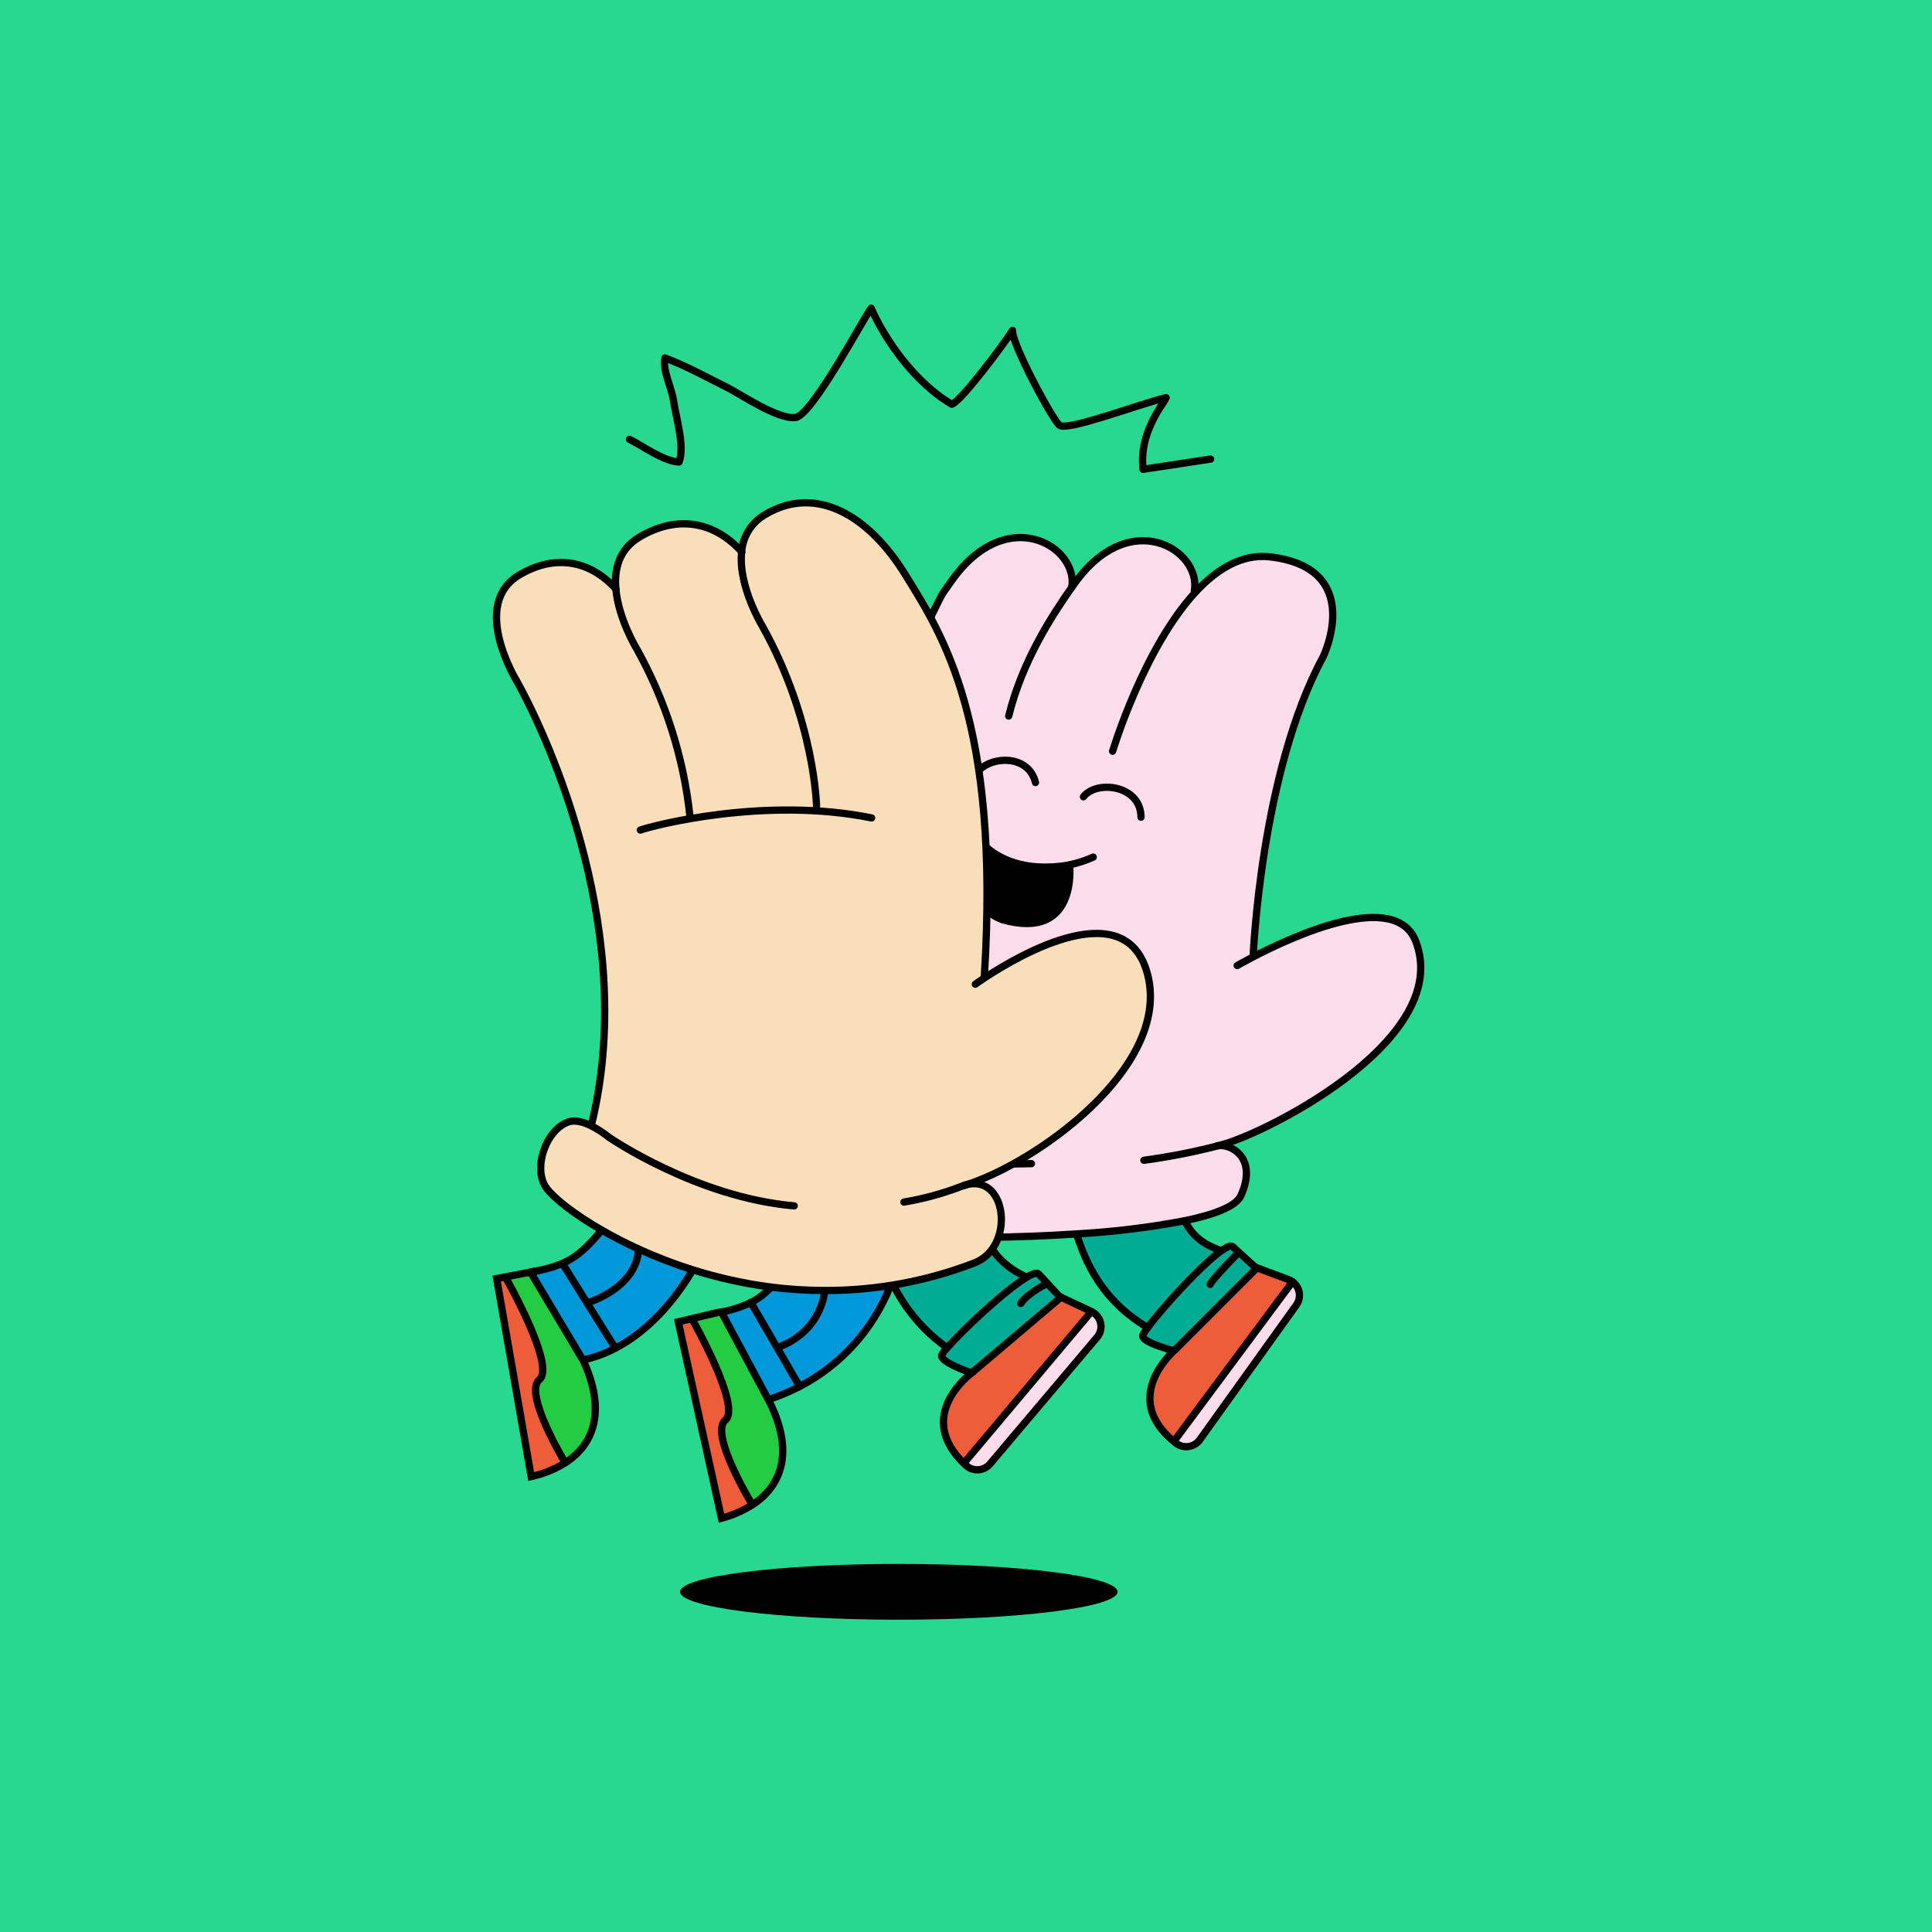 <?xml version="1.0" encoding="utf-8"?>
<!-- Generator: Adobe Illustrator 27.5.0, SVG Export Plug-In . SVG Version: 6.00 Build 0)  -->
<svg version="1.1" id="Calque_1" xmlns="http://www.w3.org/2000/svg" xmlns:xlink="http://www.w3.org/1999/xlink" x="0px" y="0px"
	 viewBox="0 0 500 500" style="enable-background:new 0 0 500 500;" xml:space="preserve">
<style type="text/css">
	.st0{fill:#27D890;}
	.st1{fill:none;stroke:#000000;stroke-width:1.88;stroke-linecap:round;stroke-linejoin:round;}
	.st2{fill:#FBDCEB;}
	.st3{fill:#00AC94;}
	.st4{fill:#ED5D3A;}
	.st5{fill:none;stroke:#000000;stroke-width:1.88;stroke-linecap:round;stroke-miterlimit:10;}
	.st6{fill:#0098D9;}
	.st7{fill:#F9DFB9;}
	.st8{fill:#24CC44;}
</style>
<g id="Fond">
	<rect class="st0" width="500" height="500"/>
</g>
<path class="st1" d="M162.91,113.69c3.41,1.7,8.83,5.7,12.83,5.88c1.57-4.1-0.87-11.76-1.44-15.93c-0.41-3-3-8.24-2.2-11
	c5.54,2.05,11,5.11,16.22,7.7c3.28,1.63,12.93,8.25,17.55,7.71c4.31-0.51,17.86-26.19,19.58-28.29c3.63,8.3,11.43,19.37,20.86,24.85
	c2.23-0.51,13.6-15.68,15.73-19.11c-0.34,3.26,10.6,23.71,12.25,24.62c2.48,1.36,21.37-5.83,27.5-7.21
	c-0.47,0.94-1.03,1.83-1.67,2.66c-3.13,5.15-4.93,10.08-4.3,15.89l17.48-2.65"/>
<ellipse cx="232.61" cy="411.96" rx="56.62" ry="7.22"/>
<path class="st2" d="M309.45,153.18c5.56-6,12-9.92,19.28-9.06c24.81,2.98,13.71,25.82,13.71,25.82
	c-16.18,29.86-18.12,77.54-18.12,77.54v0.14c10.4-5.41,36.89-17.55,42.07-3.93c10,26.29-42.31,51.28-51.34,52.82l0,0
	c0.31-0.06,0.63-0.1,0.95-0.1c3.49,0.14,9.22,3.87,5.07,13c-1.24,2.72-6.73,4.85-14.51,6.47c-9.21,1.75-18.54,2.88-27.9,3.4
	c-7.82,0.53-15.83,0.81-23.17,0.89c-12.76,0.12-23.51-0.38-27.78-1.32c-0.49-0.11-1-0.24-1.41-0.38c-11-3.55-12.3-17.81-5.87-18.83
	l0,0c-19.33-66.54,23.39-145.8,23.39-145.8c0.92-1.37,1.53-2.22,2.44-3.51c14.46-20.34,32.88-8.77,31.13,1.65l0.59-0.83
	c14.49-20.39,32.95-8.73,31.12,1.71L309.45,153.18z"/>
<path class="st3" d="M325.05,328.1l-4.46-4l-1.54-1.42c-0.48-0.43-1.62,0.07-3.16,1.17c-5.31,3.84-15.34,15-18.9,19.78
	c-0.47,0.6-0.89,1.24-1.23,1.92c-0.72,1.82,7.89,4,7.89,4l0.13,0.07l0.35-0.31l21-21L325.05,328.1z"/>
<path class="st3" d="M268.81,329.73c-0.43-0.47-1.6-0.07-3.22,0.91c-5.6,3.37-16.52,13.65-20.46,18.17
	c-0.53,0.55-0.99,1.16-1.38,1.82c-0.88,1.75,7.53,4.65,7.53,4.65l0.08,0.1l0.41-0.3l22.7-19.26l-0.11-0.13
	C274.36,335.69,271.04,332.14,268.81,329.73z"/>
<path class="st3" d="M315.88,323.61c-4-1.39-7.19-3.47-9.27-7.67c-9.21,1.75-18.54,2.88-27.9,3.4v0.47
	c3.1,9.59,8.1,17.67,18.26,23.78c3.56-4.83,13.59-15.94,18.9-19.78L315.88,323.61z"/>
<path class="st3" d="M255.54,320.81v-0.58c-12.76,0.12-23.51-0.38-27.78-1.32c-0.49-0.11-1-0.24-1.41-0.38
	c3.91,18.26,13.44,26.45,18.78,30.28c3.94-4.52,14.86-14.8,20.46-18.17v-0.2C262.35,329.02,257.54,325.9,255.54,320.81z"/>
<path class="st4" d="M274.46,335.82l-22.7,19.28l-0.41,0.3c-2.35,1.86-13.7,11.82-1.91,23.31l33-39.27l-7.87-3.71L274.46,335.82z"/>
<path class="st4" d="M333.46,331.18l-8.15-3.09l-0.13,0.13l-21,21l-0.35,0.31c-2.14,2-12.81,12.9,0,23.45l0.09-0.11l30.6-41.21
	C334.18,331.46,333.83,331.3,333.46,331.18z"/>
<path class="st2" d="M282.46,339.42l-33,39.27l0.56,0.53c1.76,1.61,4.49,1.5,6.1-0.26c0.04-0.04,0.07-0.08,0.11-0.12l27.68-32.74
	c1.54-1.82,1.31-4.54-0.51-6.07C283.12,339.78,282.8,339.58,282.46,339.42z"/>
<path class="st2" d="M334.48,331.73l-30.6,41.21l-0.09,0.11l0.56,0.45c1.87,1.46,4.57,1.13,6.04-0.74c0.04-0.05,0.08-0.1,0.11-0.15
	l25-34.89C336.87,335.78,336.41,333.1,334.48,331.73z"/>
<path class="st5" d="M324.32,247.48c0,0,1.94-47.68,18.12-77.54c0,0,11.09-22.89-13.71-25.82c-7.23-0.86-13.72,3.07-19.28,9.06
	c-13.49,14.54-21.51,41.24-21.51,41.24"/>
<path class="st5" d="M309.1,152.85c1.83-10.43-16.63-22.09-31.12-1.7l-0.59,0.83c-5.07,7.19-12.85,19.12-16.34,33.34"/>
<path class="st5" d="M277.38,152.04c0,0,0,0,0-0.06c1.75-10.42-16.67-22-31.13-1.65c-0.91,1.28-1.52,2.14-2.44,3.51
	c0,0-42.72,79.21-23.34,145.86"/>
<path class="st5" d="M315.08,296.51c9-1.54,61.34-26.53,51.34-52.83c-5.18-13.61-31.64-1.49-42.05,3.93l0,0
	c-2.6,1.35-4.19,2.28-4.19,2.28"/>
<path class="st5" d="M297.01,343.58L297.01,343.58c-10.16-6.1-15.16-14.19-18.26-23.77"/>
<polyline class="st5" points="325.3,328.12 325.18,328.24 304.14,349.29 "/>
<path class="st5" d="M306.61,315.93c2.09,4.2,5.23,6.28,9.27,7.67"/>
<path class="st5" d="M304.14,349.29l-0.35,0.31c-2.14,2-12.81,12.9,0,23.45l0.56,0.45c1.88,1.46,4.59,1.12,6.05-0.75
	c0.03-0.04,0.07-0.09,0.1-0.14l25-34.89c1.38-1.93,0.93-4.62-1-6c0,0,0,0,0,0c-0.31-0.22-0.64-0.41-1-0.55l-8.19-3.07"/>
<path class="st5" d="M303.65,349.52c0,0-8.61-2.2-7.89-4c0.34-0.68,0.76-1.33,1.23-1.93c3.56-4.82,13.59-15.93,18.9-19.77
	c1.54-1.11,2.68-1.61,3.16-1.17l1.54,1.42l4.46,4.06"/>
<path class="st5" d="M245.12,348.8c-5.34-3.84-14.87-12-18.78-30.29l0,0"/>
<polyline class="st5" points="274.6,335.7 274.46,335.82 251.76,355.07 "/>
<path class="st5" d="M255.54,320.81c2,5.1,6.81,8.22,10,9.63"/>
<path class="st5" d="M251.76,355.1l-0.41,0.31c-2.35,1.86-13.7,11.82-1.91,23.31l0.56,0.53c1.75,1.61,4.48,1.5,6.09-0.25
	c0.04-0.04,0.08-0.09,0.12-0.14l27.7-32.76c1.54-1.81,1.32-4.52-0.49-6.06c-0.29-0.25-0.61-0.46-0.96-0.62l-7.87-3.71"/>
<path class="st5" d="M251.28,355.27c0,0-8.41-2.9-7.53-4.65c0.39-0.66,0.85-1.27,1.38-1.82c3.94-4.52,14.86-14.8,20.46-18.18
	c1.62-1,2.79-1.37,3.23-0.9c2.23,2.42,5.54,6,5.54,6"/>
<path class="st5" d="M280.39,206.21c3.48-4.45,14.9-3,14.9,5.28"/>
<path class="st5" d="M252.26,200.93c2.32-5.15,13.75-6.48,15.72,1.59"/>
<path class="st5" d="M270.68,332.35c0,0-4.9,2.39-6.51,5"/>
<path class="st5" d="M320.6,324.1c0,0-6.92,7-7.4,8.29"/>
<line class="st5" x1="282.46" y1="339.42" x2="249.45" y2="378.68"/>
<polyline class="st5" points="334.49,331.7 334.48,331.73 303.88,372.93 "/>
<path class="st5" d="M266.93,301.15c0,0-29.38,0.73-44.9-1.46c-0.51-0.08-1.04-0.08-1.55,0c-6.43,1-5.16,15.28,5.87,18.82
	c0.46,0.15,0.93,0.28,1.41,0.39c4.27,0.94,15,1.44,27.78,1.31c7.35-0.07,15.35-0.35,23.17-0.88c9.36-0.52,18.69-1.65,27.9-3.4
	c7.78-1.62,13.27-3.75,14.51-6.47c4.15-9.15-1.58-12.88-5.07-13c-0.32,0-0.64,0.04-0.95,0.1c-6.27,1.61-12.64,2.86-19.06,3.72"/>
<path d="M276.81,223.87c0,0,2.25,19.76-17.42,14.15c-12.24-4.7-4.54-19.16-4.54-19.16l0,0C258.21,222.1,264.89,225.84,276.81,223.87
	z"/>
<path class="st5" d="M254.85,218.85c0,0-7.7,14.46,4.54,19.16c19.67,5.61,17.42-14.15,17.42-14.15c-11.92,2-18.59-1.82-22-5
	c-1.17-1.08-2.14-2.36-2.87-3.77"/>
<path class="st5" d="M282.93,221.82c-1.96,0.88-4.01,1.55-6.12,2"/>
<path class="st6" d="M179.24,328.61l-0.08,0.26c-4.14,7-10.9,15.34-19.85,20l0,0c-0.11-0.09-3.84-6.05-7.39-11.74l0.52-0.1
	c13.56-5.06,12.75-13.82,12.75-13.82C169.75,325.29,174.44,327.1,179.24,328.61z"/>
<path class="st7" d="M152.97,291.35l0.09-0.19c11.93-48.48-10.33-98.72-19.38-115c0,0-12.1-19.71,0.68-27.33
	c8.71-5.2,17.87-4.24,25,3.56c-0.44-5.07,0.81-10.21,6.12-13.37c9.25-5.52,19-4.47,26.5,3.86c0.28-4.06,2.57-7.71,6.1-9.73
	c13.09-7.8,26.73,0.11,36.28,15.6s24.55,38,20.44,103.79l0.32,0.33c8.82-5.78,36.74-22.07,42-0.33
	c5.79,23.89-29.2,48.57-47.25,54.15c10.84-3.13,13,16.09,2.29,20.19c-12.34,4.75-25.46,7.16-38.68,7.12
	c-4.66-0.01-9.32-0.31-13.94-0.9c-6.88-0.9-13.66-2.4-20.28-4.48c-4.77-1.5-9.45-3.3-14-5.38c-3.48-1.59-6.65-3.24-9.47-4.86
	c-7.36-4.22-12.33-8.28-14.25-10.77c-3.82-4.86-0.36-15.22,5.55-17.25C148.83,289.74,151.04,290.4,152.97,291.35z"/>
<path class="st8" d="M198.82,362.17l-12.14-22.66l-0.44,0.07l-7.16,1.7l0,0c0,0,12.88,22.73,8.63,26.21s6.9,21.76,6.9,21.76
	l0.1,0.16C202.85,384.15,205.43,374.93,198.82,362.17z"/>
<path class="st8" d="M150.88,351.95L150.88,351.95l-13.59-22.73l-6.38,1.22l0.07,0.38c0,0,12.89,22.73,8.63,26.21
	c-4.26,3.48,6.55,21.31,6.55,21.31v0.32c7.91-5,10.62-14,4.72-26.69L150.88,351.95z"/>
<path class="st6" d="M155.72,318.37c-3.53,4.16-6.11,6.8-10.15,8.59l6.35,10.19l0.52-0.1c13.56-5.06,12.75-13.82,12.75-13.82
	C161.71,321.64,158.54,319.99,155.72,318.37z"/>
<path class="st6" d="M213.45,334.01c-4.65-0.01-9.3-0.32-13.91-0.91l0,0c-1.49,1.63-3.25,2.98-5.21,4l6.85,11.79l5.76,9.93
	c10.72-5.56,19.06-14.82,23.49-26.06C224.81,333.63,219.13,334.05,213.45,334.01z"/>
<path class="st6" d="M201.15,348.83l-6.85-11.74c-2.43,1.13-4.99,1.96-7.63,2.47l12.14,22.66c2.79-0.92,5.5-2.06,8.1-3.41
	L201.15,348.83z"/>
<path class="st6" d="M145.54,326.96c-2.5,1.03-5.12,1.75-7.8,2.14l0,0l-0.4,0.07l13.56,22.74l0,0c2.94-0.62,5.78-1.65,8.43-3.06
	c-0.11-0.09-3.84-6.05-7.39-11.74L145.54,326.96z"/>
<path class="st4" d="M194.62,389.29c0,0-11.16-18.27-6.9-21.76s-8.63-26.21-8.63-26.21l0,0l-3.55,0.78l11.23,50.8
	c2.83-0.75,5.52-1.92,8-3.48L194.62,389.29z"/>
<path class="st4" d="M139.61,357.02c4.26-3.48-8.63-26.21-8.63-26.21l-0.07-0.38l-2.37,0.46l9,51.25c3.07-0.67,6.01-1.85,8.69-3.49
	v-0.32C146.23,378.33,135.35,360.51,139.61,357.02z"/>
<path class="st5" d="M211.32,208.67c0,0-0.39-22.13-14-46.59c0,0-6.31-10.27-5.39-19.19c0.28-4.06,2.57-7.71,6.1-9.73
	c13.09-7.8,26.73,0.11,36.28,15.6s24.55,38,20.44,103.79"/>
<path class="st5" d="M178.54,211.1c-1.65-15.17-6.33-29.86-13.76-43.19c0,0-4.73-7.7-5.4-15.55c-0.44-5.07,0.81-10.21,6.12-13.37
	c9.25-5.52,19-4.47,26.5,3.86"/>
<path class="st5" d="M153.06,291.15c11.93-48.48-10.33-98.72-19.38-115c0,0-12.1-19.71,0.68-27.33c8.71-5.2,17.87-4.24,25,3.56
	l0.07,0.09"/>
<path class="st5" d="M249.84,306.7c18-5.58,53-30.26,47.25-54.15c-5.26-21.74-33.18-5.45-42,0.33c-1.68,1.1-2.67,1.83-2.67,1.83"/>
<path class="st5" d="M249.45,306.82h0.12"/>
<path class="st1" d="M165.72,214.82c3.21-1.16,32.29-8.75,59.85-3.14"/>
<path class="st5" d="M233.93,311.1c5.02-0.84,9.95-2.18,14.7-4c0.31-0.13,0.62-0.24,0.94-0.34l0.27-0.09
	c10.84-3.13,13,16.09,2.29,20.19c-12.34,4.75-25.46,7.16-38.68,7.12c-4.65,0-9.3-0.3-13.91-0.88c-6.88-0.9-13.66-2.4-20.28-4.48
	c-4.77-1.5-9.45-3.3-14-5.38c-3.48-1.59-6.65-3.24-9.47-4.86c-7.36-4.22-12.33-8.28-14.25-10.77c-3.82-4.86-0.36-15.22,5.55-17.25
	c1.78-0.61,4,0.05,5.92,1c1.61,0.81,3.13,1.8,4.53,2.93c0,0,22.6,15.6,48,17.79"/>
<path class="st1" d="M137.69,329.15l-0.4,0.07l0,0l13.56,22.74l0,0c2.94-0.62,5.78-1.65,8.43-3.06l0,0c9-4.68,15.71-13,19.85-20"/>
<path class="st1" d="M155.72,318.37c-3.53,4.16-6.11,6.8-10.15,8.59c-2.51,1.03-5.14,1.75-7.83,2.14"/>
<path class="st1" d="M199.54,333.1c-1.49,1.63-3.25,2.98-5.21,4c-2.43,1.13-4.99,1.96-7.63,2.47l12.14,22.66
	c2.79-0.92,5.5-2.06,8.1-3.41c10.72-5.56,19.06-14.82,23.49-26.06"/>
<path class="st5" d="M198.82,362.17c6.61,12.76,4,22-4.1,27.27c-2.48,1.56-5.17,2.73-8,3.48l-11.18-50.83l3.55-0.84l7.16-1.7"/>
<path class="st5" d="M150.88,351.96c5.9,12.72,3.19,21.7-4.72,26.69c-2.68,1.64-5.62,2.82-8.69,3.49l-8.93-51.25l2.41-0.46
	l6.38-1.22l0.4-0.07l0,0l1.58-0.3"/>
<path class="st5" d="M145.54,326.96l6.35,10.19c3.55,5.69,7.28,11.65,7.39,11.74l0,0"/>
<polyline class="st5" points="194.31,337.05 201.15,348.83 206.92,358.77 206.92,358.77 "/>
<path class="st5" d="M213.45,334.01c0,0-0.58,10.3-11.94,14.62"/>
<path class="st5" d="M165.19,323.23c0,0,0.81,8.76-12.75,13.82"/>
<path class="st5" d="M179.09,341.32c0,0,12.88,22.73,8.63,26.21s6.9,21.76,6.9,21.76"/>
<path class="st5" d="M130.98,330.82c0,0,12.89,22.73,8.63,26.21c-4.26,3.48,6.55,21.31,6.55,21.31"/>
</svg>
